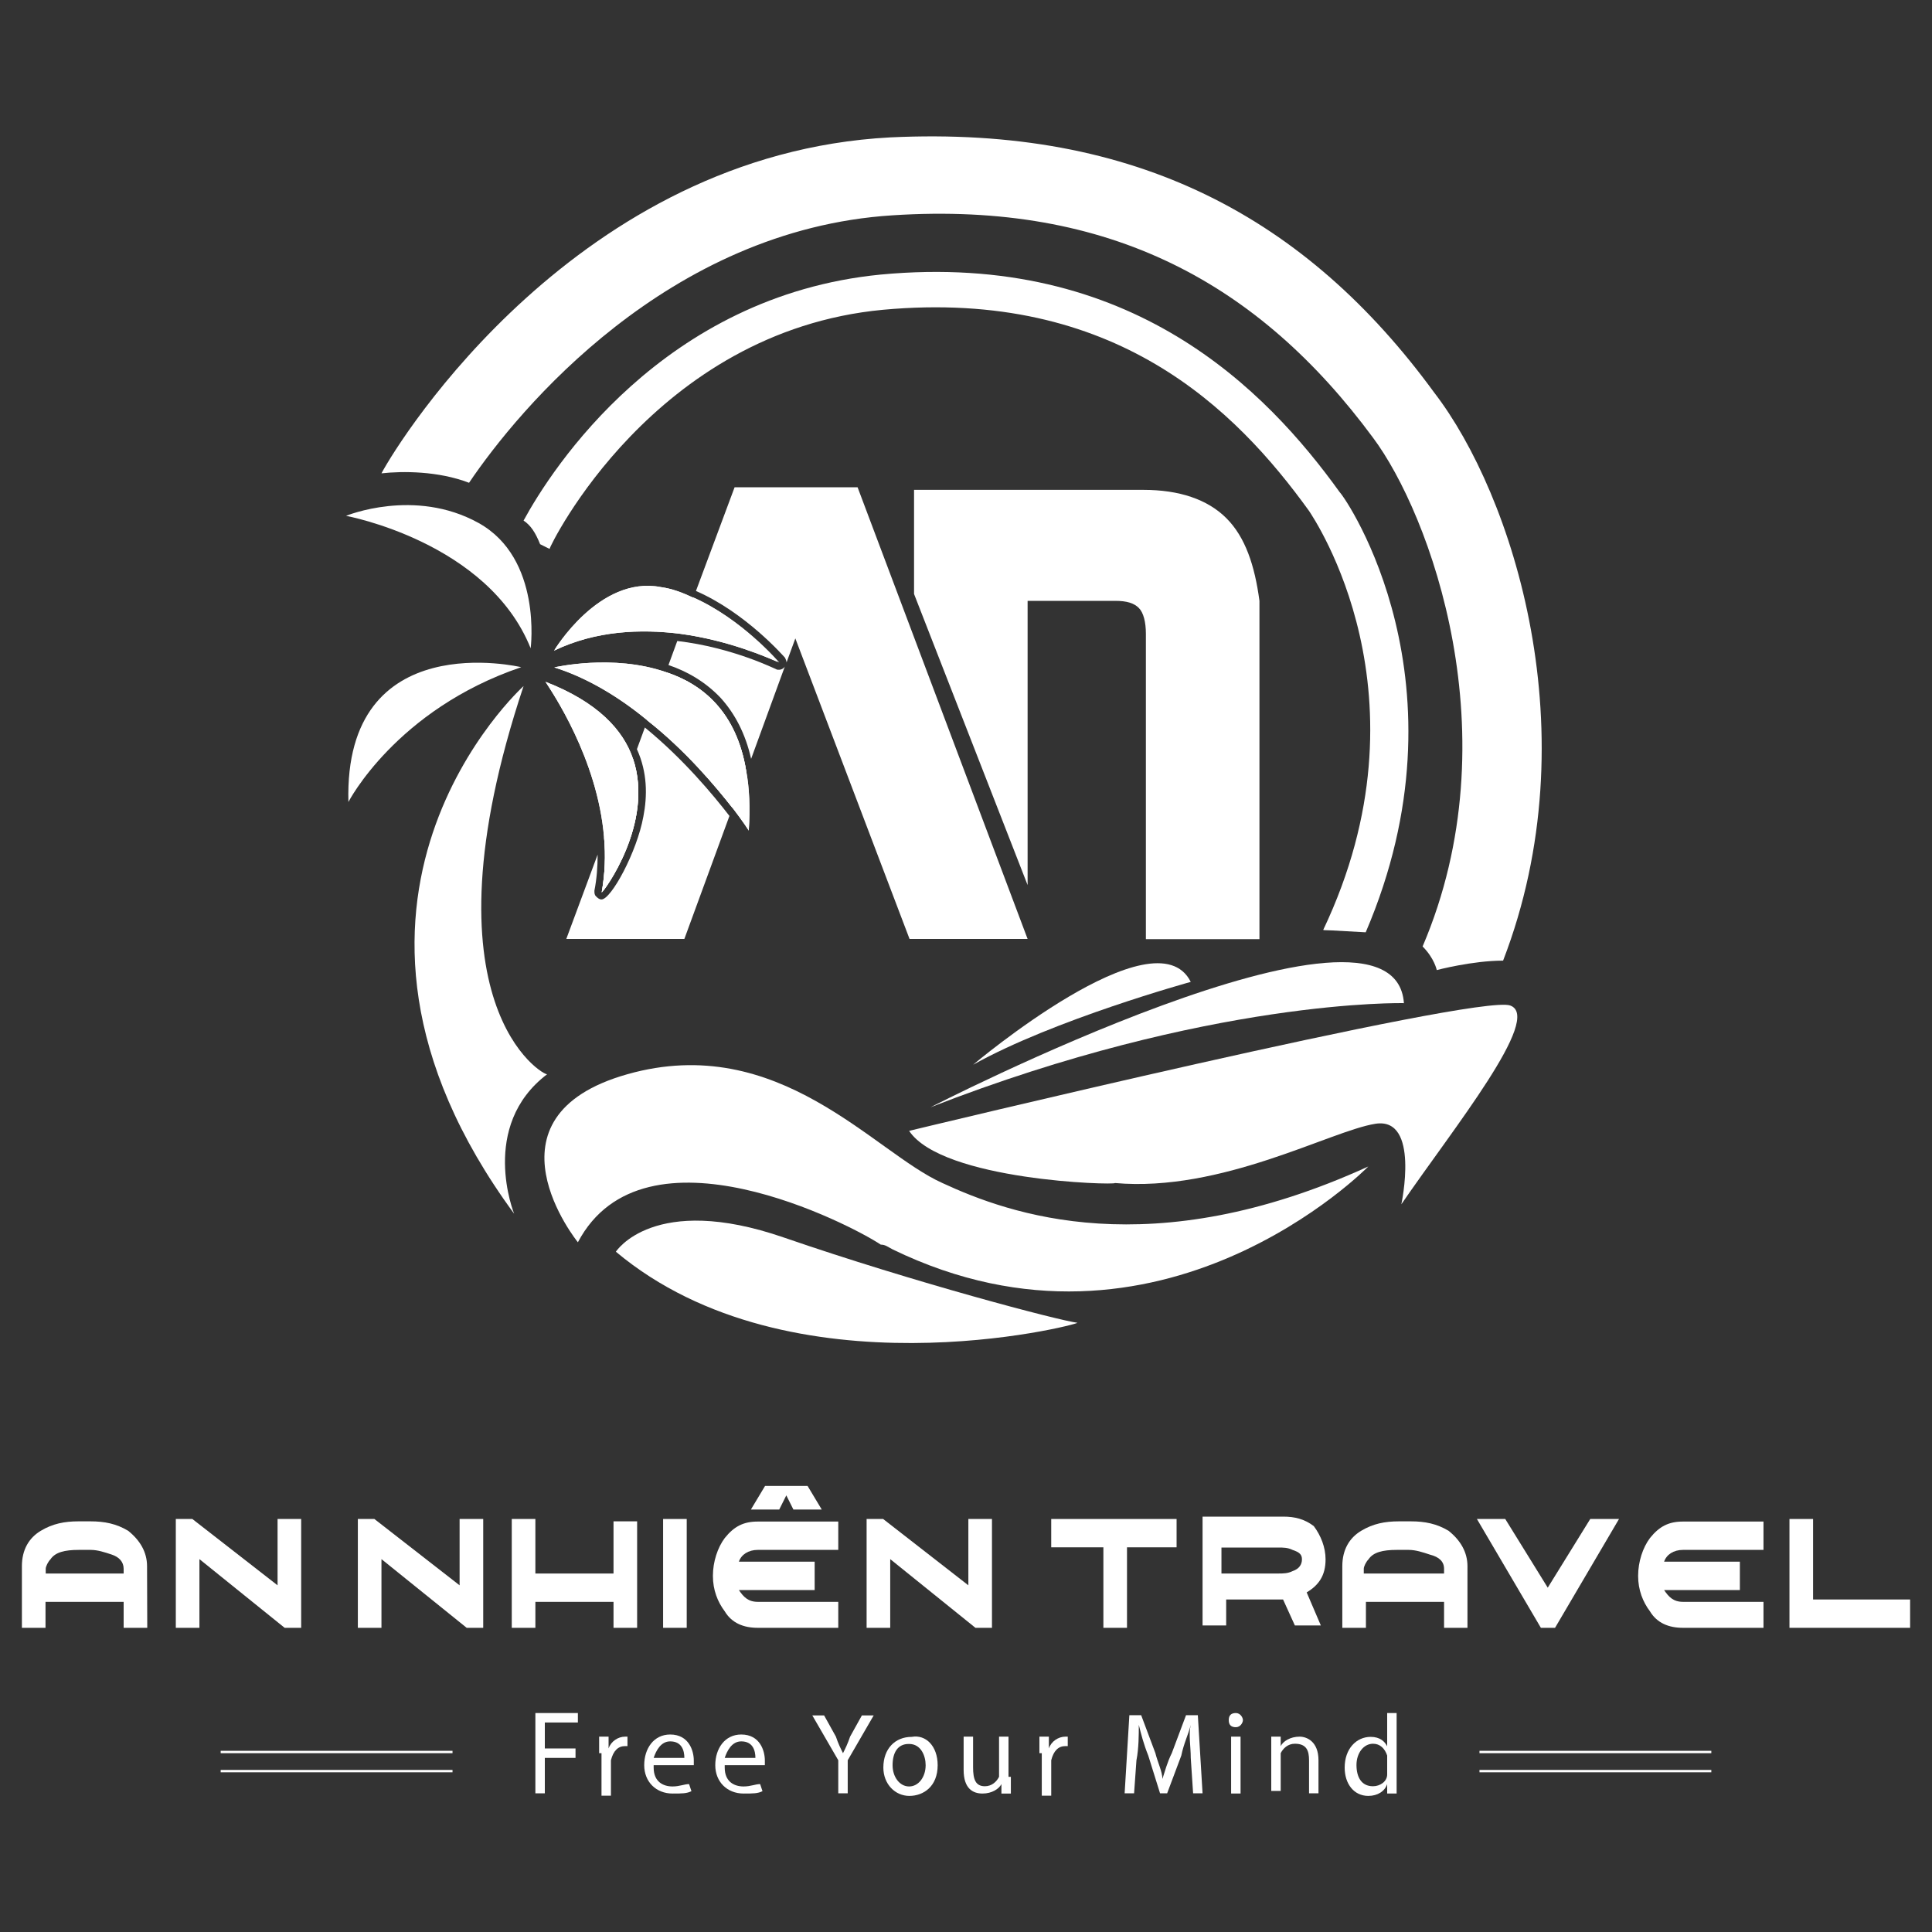 <?xml version="1.0" encoding="utf-8"?>
<!-- Generator: Adobe Illustrator 26.0.1, SVG Export Plug-In . SVG Version: 6.00 Build 0)  -->
<svg version="1.1" id="Layer_1" xmlns="http://www.w3.org/2000/svg" xmlns:xlink="http://www.w3.org/1999/xlink" x="0px" y="0px"
	 viewBox="0 0 900 900" style="enable-background:new 0 0 900 900;" xml:space="preserve">
<rect x="0" y="0" width="900" height="900" fill="#333333" stroke="none"/>
<style type="text/css">
	.st0{fill:#FFFFFF;}
</style>
<g>
	<path class="st0" d="M280.3,415.7c1.5-8.6,1.9-17.2,1.1-25.5l13.5-36.7C305,383.5,281,415.7,280.3,415.7z"/>
	<path class="st0" d="M339.8,380.1l-21,57.3h-55l14.6-39.3c0,5.6-0.4,11.2-1.5,16.8c0,1.1,0,1.9,0.7,2.6c0.7,0.7,1.5,1.5,2.6,1.5
		c4.5,0,16.5-22.1,19.5-38.6c1.9-9.7,1.9-20.6-3-31.4l3.7-10.1C318.4,353.6,332.3,370.4,339.8,380.1z"/>
	<path class="st0" d="M347.6,359.2l-6.4,17.2c-7.9-10.1-22.1-27-39.7-40.8l8.6-22.5C327.4,318.7,343.2,331.8,347.6,359.2z"/>
	<path class="st0" d="M363,308.6c0,0-20.2-10.1-46.4-13.5l6.4-16.8C345.8,288.4,363,308.6,363,308.6z"/>
	<path class="st0" d="M363,312c0.7,0,1.9-0.4,2.6-1.5l-15.7,43c-2.6-11.6-7.5-21-14.2-28.4c-7.1-7.5-15.7-12.4-24.3-15.3l4.1-11.2
		c25.8,3,45.7,13.1,46,13.1C361.9,312,362.2,312,363,312z"/>
	<path class="st0" d="M478.7,437.4h-55l-53.2-140l-4.1,11.2c0-0.7-0.4-1.5-0.7-2.2c-0.7-0.7-18.3-21-41.5-31.1l18-48.3h57.3
		L478.7,437.4z"/>
	<path class="st0" d="M571.3,241.4c-8.8-8.8-22-13.2-38.6-13.2H425.8v48.5l52.9,135.6V279.9h40.8c5.5,0,8.8,1.1,11,3.3
		c2.2,2.2,3.3,6.6,3.3,12.1v142.2h52.9V279.9C584.5,263.4,580.1,250.2,571.3,241.4z"/>
	<path class="st0" d="M243.9,319.6c0,0-111.3,100.3-4.4,245.8c0,0-16.5-40.8,15.4-65C253.8,501.5,194.3,468.4,243.9,319.6z"/>
	<path class="st0" d="M247.2,302c0,0,5.5-41.9-24.3-58.4c-29.8-16.5-61.7-3.3-61.7-3.3S227.3,252.4,247.2,302z"/>
	<path class="st0" d="M242.8,310.8c0,0-82.7-19.8-80.5,62.8C162.3,373.6,184.4,330.6,242.8,310.8z"/>
	<path class="st0" d="M280.3,415.7c1.5-8.6,1.9-17.2,1.1-25.5c-3-37.1-24.7-68.5-27.3-72.6c24.3,9.4,36.3,22.5,40.8,35.9
		C305,383.5,281,415.7,280.3,415.7z"/>
	<path class="st0" d="M280.3,415.7c1.5-8.6,1.9-17.2,1.1-25.5c-3-37.1-24.7-68.5-27.3-72.6c24.3,9.4,36.3,22.5,40.8,35.9
		C305,383.5,281,415.7,280.3,415.7z"/>
	<path class="st0" d="M348.8,386.9c0,0-2.6-4.1-7.5-10.5c-7.9-10.1-22.1-27-39.7-40.8c-12.7-10.5-27.7-19.8-43.4-24.7
		c0,0,27.3-6.4,52,2.2c17.2,5.6,32.9,18.7,37.4,46C349.1,367,349.5,376.4,348.8,386.9z"/>
	<path class="st0" d="M348.8,386.9c0,0-2.6-4.1-7.5-10.5c-7.9-10.1-22.1-27-39.7-40.8c-12.7-10.5-27.7-19.8-43.4-24.7
		c0,0,27.3-6.4,52,2.2c17.2,5.6,32.9,18.7,37.4,46C349.1,367,349.5,376.4,348.8,386.9z"/>
	<path class="st0" d="M362.2,308.3c-4.5-1.9-22.8-10.1-45.7-13.1c-18-2.2-38.9-1.5-58.4,7.9c0,0,21-35.2,49.8-29.6
		c5.2,0.7,10.1,2.6,15,4.9C342.8,287.3,358.5,303.8,362.2,308.3z"/>
	<path class="st0" d="M362.2,308.3c-4.5-1.9-22.8-10.1-45.7-13.1c-18-2.2-38.9-1.5-58.4,7.9c0,0,21-35.2,49.8-29.6
		c5.2,0.7,10.1,2.6,15,4.9C342.8,287.3,358.5,303.8,362.2,308.3z"/>
	<path class="st0" d="M269.2,578.7c0,0-47.4-58.4,23.1-78.3S407,536.8,439,551.1c30.9,14.3,97,38.6,198.4-7.7
		c0,0-97,99.2-221.6,38.6c-2.2-1.1-3.3-2.2-5.5-2.2C397.1,570.9,300.1,520.2,269.2,578.7z"/>
	<path class="st0" d="M286.9,583.1c0,0,17.6-27.6,78.3-6.6c60.6,20.9,127.9,38.6,136.7,39.7C501.8,617.2,368.4,651.4,286.9,583.1z"
		/>
	<path class="st0" d="M423.5,526.8c0,0,264.5-63.9,280-58.4c15.4,5.5-26.5,57.3-50.7,92.6c0,0,8.8-40.8-12.1-37.5
		s-71.6,32-121.3,27.6C519.4,552.2,439,550,423.5,526.8z"/>
	<path class="st0" d="M433.5,515.8c-2.2,1.1,216-111.3,220.5-48.5C653.9,467.3,563.5,465.1,433.5,515.8z"/>
	<path class="st0" d="M453.3,496c0,0,84.9-71.6,101.4-38.6C554.7,457.4,490.8,475,453.3,496z"/>
	<path class="st0" d="M700.2,447.5c-14.3,0-30.9,4.4-30.9,4.4s-1.1-5.5-6.6-11c41.9-98.1,3.3-201.7-23.1-237
		c-52.9-71.6-122.4-110.2-223.8-103.6c-104.7,6.6-174.2,90.4-197.3,124.6c-14.3-5.5-30.9-5.5-40.8-4.4
		c8.8-16.5,91.5-148.8,237-156.5c114.6-5.5,194,37.5,253.5,119C704.6,230.3,741,341.7,700.2,447.5z"/>
	<path class="st0" d="M616.4,433.2C668.3,324,612,241.4,609.8,238c-34.2-47.4-90.4-103.6-198.4-93.7
		C304.5,154.3,256,254.6,256,255.7l-4.4-2.2c-2.2-5.5-4.4-8.8-7.7-11c13.2-24.3,65-104.7,166.4-114.6c116.8-11,179.7,54,213.8,101.4
		c3.3,3.3,61.7,89.3,12.1,205L616.4,433.2z"/>
	<path class="st0" d="M616.4,433.2c4.4-1.1,11-1.1,18.7,0H616.4z"/>
	<g>
		<g>
			<g>
				<rect x="102.8" y="824.5" class="st0" width="108" height="1.1"/>
				<rect x="102.8" y="815.6" class="st0" width="108" height="1.1"/>
			</g>
			<g>
				<rect x="689.2" y="824.5" class="st0" width="108" height="1.1"/>
				<rect x="689.2" y="815.6" class="st0" width="108" height="1.1"/>
			</g>
		</g>
		<g>
			<g>
				<path class="st0" d="M249.4,798h19.8v4.4h-15.4v12.1h14.3v4.4h-14.3v16.5h-4.4V798z"/>
				<path class="st0" d="M279.1,816.7c0-3.3,0-5.5,0-7.7h4.4v5.5l0,0c1.1-3.3,4.4-5.5,7.7-5.5h1.1v4.4h-1.1c-3.3,0-5.5,2.2-6.6,6.6
					c0,1.1,0,1.1,0,2.2v14.3h-4.4v-19.8H279.1z"/>
				<path class="st0" d="M304.5,823.4c0,6.6,4.4,8.8,8.8,8.8c3.3,0,5.5-1.1,7.7-1.1l1.1,3.3c-2.2,1.1-4.4,1.1-8.8,1.1
					c-7.7,0-13.2-5.5-13.2-13.2s4.4-14.3,12.1-14.3c8.8,0,11,7.7,11,12.1c0,1.1,0,2.2,0,2.2h-18.7V823.4z M318.8,818.9
					c0-3.3-1.1-7.7-6.6-7.7c-4.4,0-6.6,4.4-7.7,7.7H318.8z"/>
				<path class="st0" d="M337.6,823.4c0,6.6,4.4,8.8,8.8,8.8c3.3,0,5.5-1.1,7.7-1.1l1.1,3.3c-2.2,1.1-4.4,1.1-8.8,1.1
					c-7.7,0-13.2-5.5-13.2-13.2s4.4-14.3,12.1-14.3c8.8,0,11,7.7,11,12.1c0,1.1,0,2.2,0,2.2h-18.7V823.4z M351.9,818.9
					c0-3.3-1.1-7.7-6.6-7.7c-4.4,0-6.6,4.4-7.7,7.7H351.9z"/>
				<path class="st0" d="M390.5,835.5V820l-12.1-20.9h5.5l5.5,9.9c1.1,3.3,2.2,5.5,3.3,7.7l0,0c1.1-2.2,2.2-4.4,3.3-7.7l5.5-9.9h5.5
					L394.9,820v15.4H390.5z"/>
				<path class="st0" d="M436.8,822.3c0,9.9-6.6,14.3-13.2,14.3s-12.1-5.5-12.1-13.2c0-8.8,5.5-14.3,13.2-14.3
					C431.3,807.9,436.8,813.4,436.8,822.3z M415.8,822.3c0,5.5,3.3,9.9,7.7,9.9c4.4,0,7.7-4.4,7.7-9.9c0-4.4-2.2-9.9-7.7-9.9
					C418,812.3,415.8,816.7,415.8,822.3z"/>
				<path class="st0" d="M470.9,827.8c0,2.2,0,5.5,0,7.7h-4.4v-4.4l0,0c-1.1,2.2-4.4,4.4-8.8,4.4s-8.8-2.2-8.8-11V809h4.4v14.3
					c0,5.5,1.1,8.8,5.5,8.8c3.3,0,5.5-2.2,6.6-4.4c0-1.1,0-1.1,0-2.2V809h4.4v18.7H470.9z"/>
				<path class="st0" d="M484.2,816.7c0-3.3,0-5.5,0-7.7h4.4v5.5l0,0c1.1-3.3,4.4-5.5,7.7-5.5h1.1v4.4h-1.1c-3.3,0-5.5,2.2-6.6,6.6
					c0,1.1,0,1.1,0,2.2v14.3h-4.4v-19.8H484.2z"/>
				<path class="st0" d="M554.7,818.9c0-5.5-1.1-11,0-15.4l0,0c-1.1,4.4-3.3,8.8-4.4,14.3l-6.6,17.6h-3.3l-5.5-17.6
					c-2.2-5.5-3.3-9.9-4.4-14.3l0,0c0,4.4,0,11-1.1,16.5l-1.1,15.4h-4.4l2.2-36.4h5.5l6.6,17.6c1.1,4.4,3.3,8.8,3.3,12.1l0,0
					c1.1-3.3,2.2-7.7,4.4-12.1l6.6-17.6h5.5l2.2,36.4h-4.4L554.7,818.9z"/>
				<path class="st0" d="M579,801.3c0,1.1-1.1,3.3-3.3,3.3c-2.2,0-3.3-1.1-3.3-3.3s1.1-3.3,3.3-3.3C577.9,798,579,800.2,579,801.3z
					 M573.5,835.5V809h4.4v26.5H573.5z"/>
				<path class="st0" d="M592.2,815.6c0-2.2,0-4.4,0-6.6h4.4v4.4l0,0c1.1-2.2,4.4-4.4,8.8-4.4c3.3,0,8.8,2.2,8.8,11v15.4h-4.4V820
					c0-4.4-1.1-7.7-6.6-7.7c-3.3,0-5.5,2.2-6.6,4.4c0,1.1,0,1.1,0,2.2v15.4h-4.4L592.2,815.6z"/>
				<path class="st0" d="M650.6,796.9v32c0,2.2,0,5.5,0,6.6h-4.4v-4.4l0,0c-1.1,3.3-4.4,5.5-8.8,5.5c-6.6,0-11-5.5-11-13.2
					c0-8.8,5.5-14.3,12.1-14.3c4.4,0,6.6,2.2,7.7,4.4l0,0V798h4.4V796.9z M646.2,820c0-1.1,0-1.1,0-2.2c-1.1-3.3-3.3-5.5-6.6-5.5
					c-4.4,0-7.7,4.4-7.7,9.9s2.2,9.9,7.7,9.9c3.3,0,6.6-2.2,6.6-5.5c0-1.1,0-1.1,0-2.2V820z"/>
			</g>
		</g>
	</g>
	<g>
		<g>
			<path class="st0" d="M68.6,758.3h-11v-12.1H21.2v12.1h-11v-28.7c0-7.7,3.3-13.2,8.8-16.5s11-4.4,17.6-4.4h5.5
				c6.6,0,12.1,1.1,17.6,4.4c5.5,4.4,8.8,9.9,8.8,16.5L68.6,758.3L68.6,758.3z M57.6,733v-2.2c0-3.3-2.2-5.5-5.5-6.6
				c-3.3-1.1-6.6-2.2-9.9-2.2h-5.5c-6.6,0-11,1.1-13.2,4.4c-1.1,1.1-2.2,3.3-2.2,4.4v2.2H57.6z"/>
			<path class="st0" d="M140.3,758.3h-7.7l-39.7-32v32h-11v-50.7h7.7l39.7,30.9v-30.9h11V758.3z"/>
		</g>
		<g>
			<path class="st0" d="M225.1,758.3h-7.7l-39.7-32v32h-11v-50.7h7.7l39.7,30.9v-30.9h11L225.1,758.3z"/>
			<path class="st0" d="M296.8,758.3h-11v-12.1h-36.4v12.1h-11v-50.7h11V733h36.4v-24.3h11V758.3z"/>
			<path class="st0" d="M319.9,758.3h-11v-50.7h11V758.3z"/>
			<path class="st0" d="M390.5,758.3H353c-6.6,0-12.1-2.2-15.4-7.7c-3.3-4.4-5.5-9.9-5.5-16.5s2.2-13.2,5.5-17.6
				c4.4-5.5,8.8-7.7,15.4-7.7h37.5v13.2H353c-4.4,0-7.7,2.2-8.8,5.5h35.3v13.2h-35.3c2.2,3.3,4.4,5.5,8.8,5.5h37.5V758.3z
				 M382.8,703.2h-13.2l-3.3-6.6l-3.3,6.6h-13.2l6.6-11h19.8L382.8,703.2z"/>
			<path class="st0" d="M462.1,758.3h-7.7l-39.7-32v32h-11v-50.7h7.7l39.7,30.9v-30.9h11V758.3z"/>
		</g>
		<g>
			<path class="st0" d="M549.2,720.8H525v37.5h-11v-37.5h-24.3v-13.2h58.4v13.2H549.2z"/>
			<path class="st0" d="M617.5,726.4c0,7.7-3.3,12.1-8.8,15.4l6.6,15.4h-12.1l-5.5-12.1c0,0-8.8,0-26.5,0v12.1h-11v-50.7h37.5
				c5.5,0,9.9,1.1,14.3,4.4C615.3,715.3,617.5,720.8,617.5,726.4z M606.5,726.4c0-2.2-1.1-3.3-4.4-4.4c-2.2-1.1-4.4-1.1-6.6-1.1H569
				V733h26.5c2.2,0,4.4,0,6.6-1.1C605.4,730.8,606.5,728.6,606.5,726.4z"/>
			<path class="st0" d="M683.7,758.3h-11v-12.1h-36.4v12.1h-11v-28.7c0-7.7,3.3-13.2,8.8-16.5c5.5-3.3,11-4.4,17.6-4.4h5.5
				c6.6,0,12.1,1.1,17.6,4.4c5.5,4.4,8.8,9.9,8.8,16.5V758.3z M672.7,733v-2.2c0-3.3-2.2-5.5-6.6-6.6c-3.3-1.1-6.6-2.2-9.9-2.2h-5.5
				c-6.6,0-11,1.1-13.2,4.4c-1.1,1.1-2.2,3.3-2.2,4.4v2.2H672.7z"/>
			<path class="st0" d="M754.2,707.6l-29.8,50.7h-6.6l-29.8-50.7h13.2l19.8,32l19.8-32H754.2z"/>
			<path class="st0" d="M821.5,758.3H784c-6.6,0-12.1-2.2-15.4-7.7c-3.3-4.4-5.5-9.9-5.5-16.5s2.2-13.2,5.5-17.6
				c4.4-5.5,8.8-7.7,15.4-7.7h37.5v13.2H784c-4.4,0-7.7,2.2-8.8,5.5h35.3v13.2h-35.3c2.2,3.3,4.4,5.5,8.8,5.5h37.5V758.3z"/>
			<path class="st0" d="M889.8,758.3h-56.2v-50.7h11v37.5h45.2V758.3z"/>
		</g>
	</g>
</g>
</svg>
